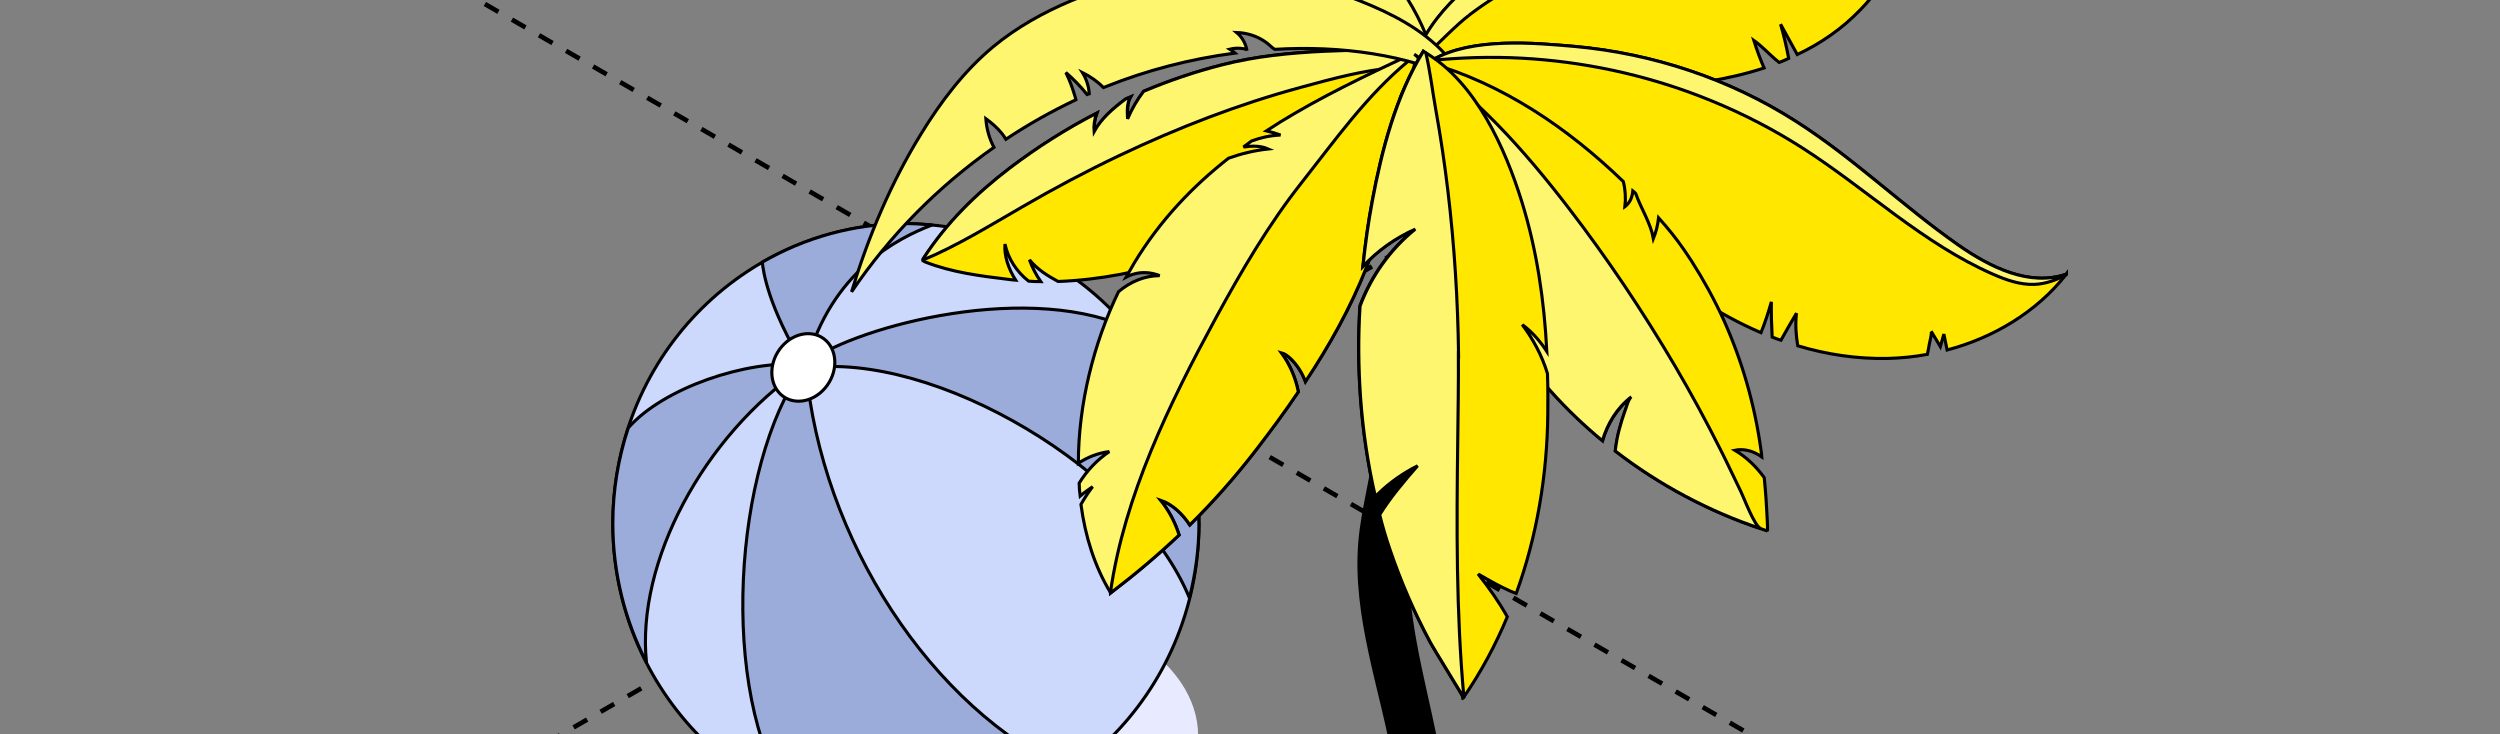 <?xml version="1.0" encoding="UTF-8"?> <svg xmlns="http://www.w3.org/2000/svg" width="320" height="94" viewBox="0 0 320 94" fill="none"><rect x="0" y="0" width="320" height="94" fill="#808080" stroke="none"/><g clip-path="url(#clip0_6770_2026)"><path d="M44.743 -9.488L1951.91 1091.62" stroke="black" stroke-width="0.6" stroke-linejoin="round" stroke-dasharray="2 2"></path><path d="M-979.666 701.105L927.504 -400" stroke="black" stroke-width="0.6" stroke-linejoin="round" stroke-dasharray="2 2"></path><path d="M144.263 81.187C156.389 88.353 156.389 99.948 144.263 107.114C132.137 114.28 112.479 114.28 100.353 107.114C88.227 99.948 88.227 88.353 100.353 81.187C112.479 74.022 132.137 74.022 144.263 81.187Z" fill="#E8EBFF"></path><path d="M152.984 73.151C156.304 52.242 142.417 32.54 121.967 29.146C101.517 25.752 82.248 39.95 78.929 60.86C75.609 81.769 89.496 101.471 109.946 104.865C130.396 108.259 149.665 94.06 152.984 73.151Z" fill="#CCD9FC" stroke="black" stroke-width="0.4" stroke-linejoin="round"></path><path d="M153.468 66.989C153.468 70.29 153.017 73.471 152.246 76.534C145.529 60.151 119.59 44.898 103.161 47.128C105.138 69.041 119.169 90.642 136.98 98.759C130.975 102.921 123.749 105.345 115.956 105.345C110.649 105.345 105.589 104.2 101.009 102.163C91.907 88.531 93.913 59.556 102.739 47.128C90.031 55.84 81.424 71.94 82.747 84.784C80.013 79.462 78.443 73.412 78.443 66.975C78.443 62.708 79.156 58.605 80.421 54.769C84.797 49.73 95.556 45.998 102.841 46.682C98.363 39.293 97.679 34.744 97.577 33.555C103.015 30.418 109.282 28.619 115.956 28.619C117.09 28.619 118.195 28.694 119.3 28.798C114.836 30.522 106.403 34.759 103.204 46.593C108.22 42.326 130.306 35.889 144.221 41.85C144.235 41.85 144.25 41.88 144.264 41.895C149.978 48.629 153.453 57.386 153.453 66.989H153.468Z" fill="#9BACDA" stroke="black" stroke-width="0.4" stroke-linejoin="round"></path><path d="M105.879 49.328C104.425 51.35 101.881 51.96 100.194 50.696C98.508 49.432 98.319 46.756 99.773 44.735C101.227 42.713 103.771 42.103 105.458 43.367C107.144 44.63 107.333 47.306 105.879 49.328Z" fill="white" stroke="black" stroke-width="0.4" stroke-linejoin="round"></path><path d="M185.016 151.857C185.082 159.589 185.944 167.337 185.894 175.069V175.167C185.894 175.833 185.546 176.515 184.9 177.116C184.618 177.376 184.27 177.636 183.872 177.863C181.152 179.39 176.759 179.374 174.039 177.847C172.713 177.083 172.017 176.109 172 175.102C172 174.923 172.033 174.76 172.066 174.598C173.36 162.692 177.538 151.191 178.997 139.269C179.71 133.405 179.76 127.492 179.793 121.596C179.859 113.701 179.909 105.758 178.582 97.962C176.941 88.378 173.227 78.941 174.073 69.259C174.47 64.744 175.863 60.374 176.195 55.842C176.51 51.408 175.814 46.908 176.427 42.49C177.14 37.162 180.39 31.591 180.373 26.101C180.373 25.597 180.34 25.077 180.274 24.558C180.042 22.771 178.201 20.87 179.229 19.197C180.754 16.712 184.071 18.58 185.065 20.432C185.828 21.894 185.944 23.583 185.977 25.207C186.044 27.806 185.961 30.405 185.778 33.004C185.563 35.912 185.231 38.836 184.85 41.743C183.358 53.146 179.279 64.566 180.274 75.985C181.003 84.481 183.789 92.574 184.85 101.053C187.005 117.833 184.866 134.915 184.999 151.825L185.016 151.857Z" fill="black" stroke="black" stroke-width="0.4"></path><path d="M174.545 -9.028C173.404 -10.894 172.575 -11.371 173.384 -13.3C173.985 -14.73 175.665 -16.057 176.971 -16.928C180.081 -19.023 184.021 -19.935 187.691 -19.997C197.478 -20.142 206.767 -14.917 210.997 -6.913C209.836 -9.09 200.194 -5.918 198.535 -5.151C194.243 -3.16 190.511 0.22 188.271 4.159C186.385 7.498 183.917 14.423 179.335 15.418C175.042 16.351 176.846 13.614 177.945 11.271C181.284 4.097 178.339 -2.87 174.566 -8.987L174.545 -9.028Z" fill="#FFF670" stroke="black" stroke-width="0.4"></path><path d="M189.763 11.499C189.721 11.043 188.933 10.669 188.228 10.421C187.814 10.234 187.399 10.089 187.212 9.964C186.901 9.778 186.59 9.529 186.321 9.28C185.781 8.824 185.263 8.285 184.724 7.87C184.289 7.497 183.832 7.165 183.376 6.813C181.759 5.569 180.059 4.428 178.296 3.433C176.513 2.458 175.124 1.753 173.071 1.857C171.35 1.982 169.65 2.002 167.97 1.857C164.984 1.567 161.936 1.65 158.95 1.401C155.052 1.09 151.258 0.489 147.443 -0.154C144.892 -0.569 142.591 -1.647 140.227 -2.642V-2.684C139.999 -3.804 139.46 -4.82 138.92 -5.815C139.211 -4.965 139.211 -4.032 139.003 -3.161C138.755 -3.285 138.506 -3.347 138.236 -3.451C137.531 -5.421 135.893 -7.038 134.172 -8.303C134.67 -7.681 135.147 -7.018 135.644 -6.395C136.142 -5.753 136.681 -5.089 137.013 -4.343C137.116 -4.177 137.158 -3.99 137.22 -3.804C136.971 -3.928 136.681 -3.969 136.412 -4.073C132.493 -5.193 128.18 -5.11 124.24 -3.804C124.178 -3.804 124.116 -3.762 124.074 -3.741C127.807 -7.909 131.933 -11.787 136.93 -14.358C141.74 -16.825 147.131 -18.131 152.502 -18.256C153.311 -18.256 154.119 -18.256 154.928 -18.256C158.888 -18.09 162.828 -17.323 166.56 -16.017C165.731 -15.913 164.964 -15.623 164.259 -15.187C165.544 -15.374 166.85 -15.56 168.136 -15.436C168.53 -15.312 168.965 -15.125 169.359 -14.938C168.219 -14.669 167.203 -13.922 166.602 -12.906C168.095 -13.466 169.65 -13.86 171.246 -14.109C174.46 -12.616 177.55 -10.75 180.37 -8.593C182.319 -7.1 184.206 -5.442 185.657 -3.41C187.523 -0.714 188.477 2.438 189.037 5.735C189.369 7.642 189.555 9.591 189.742 11.54L189.763 11.499Z" fill="#FFF670" stroke="black" stroke-width="0.4"></path><path d="M189.058 5.714C188.187 6.959 187.274 8.14 186.321 9.302C186.321 9.302 186.279 9.364 186.258 9.384C185.885 9.82 185.408 10.276 184.89 10.172C184.289 10.048 184.06 9.343 183.915 8.762C183.77 8.12 183.584 7.477 183.376 6.855C181.344 0.303 177.011 -5.586 171.122 -9.07C168.178 -10.811 164.901 -11.931 161.584 -12.74C155.923 -14.108 149.972 -14.502 144.187 -13.611C140.641 -13.051 137.034 -11.931 133.737 -10.293C131.954 -9.401 130.253 -8.365 128.719 -7.183C128.657 -7.141 128.615 -7.1 128.574 -7.058C127.143 -5.959 125.692 -4.86 124.24 -3.761C124.178 -3.761 124.116 -3.72 124.074 -3.699C127.807 -7.867 131.933 -11.744 136.93 -14.316C141.74 -16.783 147.131 -18.089 152.502 -18.214C153.311 -18.214 154.119 -18.214 154.928 -18.214C158.888 -18.048 162.828 -17.281 166.56 -15.974C165.731 -15.871 164.964 -15.58 164.259 -15.145C165.544 -15.332 166.85 -15.518 168.136 -15.394C168.53 -15.269 168.965 -15.083 169.359 -14.896C168.219 -14.627 167.203 -13.88 166.602 -12.864C168.095 -13.424 169.65 -13.818 171.246 -14.067C174.46 -12.574 177.55 -10.708 180.37 -8.551C182.319 -7.058 184.206 -5.4 185.657 -3.368C187.523 -0.672 188.477 2.48 189.037 5.777L189.058 5.714Z" fill="#FFF670" stroke="black" stroke-width="0.4"></path><path d="M182.837 6.129C182.671 6.129 181.966 7.249 181.137 8.7C179.644 11.251 177.715 14.838 177.259 15.46C174.978 18.529 172.345 21.328 169.463 23.816C164.507 28.087 157.167 31.177 151.009 33.188C146.157 34.743 140.724 35.842 135.437 36.029C134.047 35.282 132.741 34.453 131.767 33.25C132.119 34.225 132.617 35.179 133.218 36.05C132.7 36.05 132.181 36.029 131.663 35.987C130.149 34.806 129.03 33.105 128.636 31.239C128.511 32.711 129.071 34.391 130.004 35.863C129.672 35.842 129.361 35.801 129.071 35.759C125.463 35.324 121.835 34.868 118.455 33.541C118.33 33.499 118.185 33.437 118.164 33.292C118.144 33.167 118.206 33.105 118.268 33.002C121.254 28.44 124.924 24.832 129.258 21.514C132.762 18.86 136.494 16.476 140.413 14.464C140.123 15.252 140.019 16.103 140.081 16.828C141.014 15.128 142.528 13.842 144.104 12.661C144.311 12.557 144.519 12.474 144.726 12.391C144.27 13.2 144.311 14.236 144.374 15.19C144.913 13.925 145.597 12.743 146.426 11.665C149.682 10.297 153.041 9.156 156.462 8.285C164.984 6.088 174.19 6.544 182.899 6.15L182.837 6.129Z" fill="#FFE700" stroke="black" stroke-width="0.4"></path><path d="M182.838 6.129C182.672 6.129 181.967 7.249 181.138 8.7C179.935 8.638 178.961 8.617 178.588 8.659C174.544 8.97 170.439 10.11 166.541 11.168C158.516 13.345 150.761 16.351 143.255 19.918C139.025 21.929 134.858 24.148 130.793 26.512C126.667 28.896 122.5 31.467 118.124 33.292C118.104 33.188 118.166 33.126 118.228 33.022C121.214 28.461 124.884 24.853 129.218 21.535C132.722 18.881 136.454 16.497 140.373 14.485C140.083 15.273 139.979 16.123 140.041 16.849C140.974 15.149 142.488 13.863 144.064 12.681C144.271 12.578 144.479 12.495 144.686 12.412C144.23 13.22 144.271 14.257 144.333 15.211C144.873 13.946 145.557 12.764 146.386 11.686C149.642 10.318 153.001 9.177 156.422 8.306C164.944 6.108 174.15 6.564 182.859 6.17L182.838 6.129Z" fill="#FFF670" stroke="black" stroke-width="0.4"></path><path d="M186.985 4.097C186.881 4.222 186.777 4.305 186.674 4.429C179.168 12.682 178.774 24.397 174.875 34.288C172.864 39.409 170.148 44.24 167.1 48.843C166.685 47.745 166.063 46.728 165.213 45.92C164.86 45.588 164.487 45.277 164.01 45.153C165.089 46.625 165.835 48.346 166.187 50.15C164.487 52.679 162.683 55.105 160.838 57.511C158.122 61.036 155.302 64.229 152.295 67.194C151.403 65.825 150.097 64.54 148.542 64.021C149.496 65.203 150.242 66.53 150.74 67.94C150.802 68.127 150.864 68.293 150.927 68.479C148.19 71.071 145.287 73.518 142.156 75.903C142.156 75.903 142.156 75.861 142.135 75.84C140.103 72.481 138.9 68.625 138.361 64.561C138.817 63.773 139.294 63.026 139.854 62.3C139.294 62.674 138.755 63.068 138.257 63.503C138.175 62.943 138.154 62.404 138.133 61.844C139.108 60.248 140.435 58.858 141.99 57.801C140.559 57.988 139.211 58.506 138.029 59.294C138.029 51.705 140.02 43.846 143.172 37.336C144.665 36.071 146.51 35.283 148.438 35.283C147.609 34.951 146.717 34.827 145.846 34.93C145.266 35.013 144.685 35.179 144.146 35.469C144.499 34.847 144.851 34.225 145.204 33.624C148.501 28.191 152.627 23.878 157.251 20.25C158.868 19.669 160.589 19.255 162.331 19.068C161.336 18.633 160.257 18.653 159.158 18.819C159.511 18.55 159.843 18.301 160.195 18.052C161.356 17.617 162.517 17.347 163.907 17.285C163.326 17.077 162.725 16.891 162.103 16.746C163.305 15.958 164.508 15.211 165.731 14.506C171.122 11.355 176.907 8.68 182.693 6.005C183.646 5.549 184.642 5.113 185.595 4.657C185.595 4.657 185.637 4.657 185.658 4.636C186.072 4.429 186.508 4.243 186.922 4.035L186.985 4.097Z" fill="#FFF670" stroke="black" stroke-width="0.4"></path><path d="M186.672 4.429C179.166 12.682 178.772 24.397 174.874 34.288C172.863 39.409 170.147 44.24 167.098 48.843C166.684 47.745 166.062 46.728 165.212 45.92C164.859 45.588 164.486 45.277 164.009 45.153C165.087 46.625 165.834 48.346 166.186 50.15C164.486 52.679 162.682 55.105 160.837 57.511C158.12 61.036 155.3 64.229 152.294 67.194C151.402 65.825 150.096 64.54 148.541 64.021C149.494 65.203 150.241 66.53 150.739 67.94C150.801 68.127 150.863 68.293 150.925 68.48C148.188 71.071 145.285 73.518 142.154 75.903C142.154 75.903 142.154 75.861 142.134 75.84C143.917 63.42 149.723 51.581 155.653 40.653C158.929 34.64 162.392 28.71 166.622 23.36C170.955 17.865 174.874 12.288 180.327 7.767C181.115 7.125 181.883 6.503 182.733 6.005C183.251 5.653 183.811 5.362 184.412 5.113C184.785 4.947 185.2 4.802 185.636 4.678C185.636 4.678 185.677 4.678 185.698 4.657C186.009 4.574 186.32 4.491 186.652 4.388L186.672 4.429Z" fill="#FFE700" stroke="black" stroke-width="0.4"></path><path d="M242.077 -4.052C241.392 -5.068 240.625 -6.022 239.754 -6.851L241.496 -3.119V-3.078C240.687 -3.679 239.9 -4.239 239.112 -4.84C239.651 -3.824 240.148 -2.808 240.625 -1.771C239.879 -0.714 239.07 0.281 238.158 1.214C235.815 3.661 233.057 5.569 230.05 6.979C229.345 5.693 228.62 4.387 227.915 3.101C228.329 4.532 228.682 6.004 228.951 7.476C228.537 7.663 228.143 7.85 227.728 7.995C227.562 7.87 227.396 7.725 227.23 7.58C226.318 6.792 225.489 5.88 224.493 5.175C224.867 6.377 225.302 7.539 225.8 8.7C220.989 10.276 215.805 10.96 210.808 11.167C200.876 11.582 191.152 11.146 181.24 12.308C180.743 10.815 180.784 9.28 181.157 7.746C182.692 1.857 189.7 -3.803 194.262 -6.043C200.399 -9.049 207.346 -9.962 214.105 -10.024C219.911 -10.086 225.696 -9.547 231.481 -10.065C237.142 -10.604 242.968 -12.263 247.281 -16.12C247.364 -16.162 247.426 -16.244 247.509 -16.307C245.975 -12.139 244.378 -7.888 242.118 -4.094L242.077 -4.052Z" fill="#FFE700" stroke="black" stroke-width="0.4"></path><path d="M247.24 -16.078C245.333 -13.777 242.948 -11.848 240.315 -10.417C235.318 -7.68 229.553 -6.581 223.872 -6.416C219.331 -6.291 214.811 -6.789 210.27 -6.498C207.388 -6.312 204.505 -5.814 201.748 -5.006C196.854 -3.575 192.251 -1.253 188.208 1.816C186.155 3.392 184.455 5.3 182.547 7C182.029 7.456 181.552 7.705 181.096 7.767C182.63 1.878 189.639 -3.782 194.2 -6.022C200.338 -9.028 207.284 -9.94 214.044 -10.003C219.849 -10.065 225.634 -9.526 231.419 -10.044C237.08 -10.583 242.907 -12.242 247.22 -16.099L247.24 -16.078Z" fill="#FFF670" stroke="black" stroke-width="0.4"></path><path d="M187.295 10.38C180.1 6.959 171.62 5.819 163.16 6.316C162.724 6.047 162.372 5.611 161.916 5.321C160.858 4.595 159.573 4.201 158.287 4.16C158.992 4.74 159.469 5.591 159.614 6.482C159.552 6.316 159.365 6.254 159.179 6.233C158.577 6.13 157.976 6.15 157.395 6.296C157.624 6.441 157.893 6.607 158.1 6.793C152.336 7.54 146.758 9.012 141.72 11.023C141.575 11.085 141.409 11.148 141.243 11.21C140.476 10.422 139.543 9.779 138.547 9.281C139.045 10.09 139.377 11.044 139.418 11.998C139.315 12.018 139.252 12.06 139.149 12.101C138.34 11.085 137.428 10.152 136.432 9.281C136.909 10.256 137.282 11.272 137.593 12.309C137.593 12.35 137.656 12.516 137.718 12.765C134.608 14.237 131.622 15.917 128.76 17.824C128.595 17.534 128.408 17.306 128.201 17.036C127.62 16.331 126.936 15.73 126.189 15.191C126.272 16.435 126.625 17.741 127.226 18.861C120.093 23.858 113.873 30.141 109 37.357C111.136 30.307 114.018 23.443 117.895 17.14C120.425 13.014 123.39 9.095 127.102 6.005C130.129 3.496 133.592 1.568 137.22 0.054C144.623 -3.056 152.647 -4.259 160.547 -3.284C165.171 -2.724 169.753 -1.605 174.087 0.117C178.089 1.713 182.049 3.724 184.973 6.918C185.429 7.436 185.865 7.975 186.258 8.556C186.507 8.887 186.964 10.235 187.275 10.38H187.295Z" fill="#FFF670" stroke="black" stroke-width="0.4"></path><path d="M264.492 35.075C264.492 35.075 264.43 35.158 264.409 35.199C260.614 39.989 255.12 43.244 249.231 44.8C249.086 44.115 248.961 43.452 248.816 42.767C248.671 43.307 248.505 43.825 248.36 44.364C247.966 43.701 247.593 43.058 247.178 42.394C247.323 42.643 247.012 43.68 246.971 43.97C246.888 44.426 246.805 44.903 246.701 45.359C245.022 45.67 243.321 45.836 241.642 45.878C237.723 45.961 233.825 45.38 230.113 44.26C229.885 42.892 229.781 41.503 229.947 40.093C229.263 41.254 228.6 42.394 227.957 43.555C227.563 43.431 227.21 43.286 226.837 43.141C226.754 41.648 226.713 40.134 226.733 38.641C226.36 39.968 225.925 41.295 225.406 42.581C222.628 41.399 219.953 39.927 217.465 38.268C210.975 33.955 205.522 28.357 199.529 23.38C193.329 18.238 186.943 14.817 179.23 12.577C179.997 10.338 181.448 8.741 183.314 7.705C188.415 4.719 196.502 5.507 201.54 5.942C211.576 6.855 221.384 10.11 229.823 15.501C237.205 20.187 243.508 26.366 250.682 31.384C254.726 34.204 259.744 36.713 264.492 35.096V35.075Z" fill="#FFE700" stroke="black" stroke-width="0.4"></path><path d="M264.492 35.075C264.492 35.075 264.43 35.158 264.409 35.199C263.165 35.863 261.838 36.34 260.407 36.402C258.562 36.464 256.799 35.842 255.099 35.096C246.204 31.197 239.05 24.313 230.88 19.047C227.148 16.641 223.188 14.589 219.082 12.909C211.825 9.923 204.07 8.119 196.232 7.539C192.313 7.248 188.374 7.29 184.455 7.622C184.061 7.663 183.667 7.705 183.314 7.705C188.415 4.719 196.502 5.507 201.54 5.942C211.576 6.855 221.384 10.11 229.823 15.501C237.205 20.187 243.508 26.366 250.682 31.384C254.726 34.204 259.744 36.713 264.492 35.096V35.075Z" fill="#FFF670" stroke="black" stroke-width="0.4"></path><path d="M226.215 67.961C225.946 67.878 225.697 67.795 225.427 67.691C218.813 65.493 212.406 62.093 206.766 57.738C206.89 56.764 207.056 55.769 207.326 54.836C207.512 54.131 207.741 53.405 207.989 52.7C208.052 52.596 208.072 52.451 208.135 52.285C208.3 51.746 208.528 51.02 208.84 50.792C206.973 52.223 205.771 54.234 205.128 56.411C195.756 48.677 188.685 38.248 186.363 26.366C185.202 20.436 184.02 14.485 182.879 8.555C182.838 8.368 182.817 8.203 182.755 7.995C192.293 10.67 200.691 16.393 207.782 23.235C208.052 24.293 208.114 25.392 207.989 26.47C208.052 26.429 208.093 26.366 208.135 26.325C208.694 25.848 208.943 25.143 209.005 24.417C209.151 24.521 209.254 24.666 209.379 24.791C210.063 26.719 211.266 28.523 211.639 30.534C211.971 29.705 212.199 28.792 212.302 27.88C213.484 29.207 214.583 30.555 215.578 32.006C215.889 32.462 216.18 32.898 216.491 33.375C218.046 35.801 219.435 38.331 220.638 40.964C223.022 46.272 224.619 51.87 225.407 57.614C225.448 57.904 225.49 58.195 225.51 58.485C225.282 58.319 225.013 58.153 224.743 58.029C223.935 57.614 222.96 57.448 222.068 57.635C223.561 58.526 224.826 59.75 225.821 61.139C226.008 62.964 226.132 64.83 226.215 66.675C226.257 67.463 226.257 67.981 226.215 67.961Z" fill="#FFE700" stroke="black" stroke-width="0.4"></path><path d="M208.112 52.285C208.278 51.746 208.506 51.02 208.817 50.792C206.951 52.223 205.749 54.234 205.106 56.411C195.734 48.677 188.663 38.248 186.341 26.366C185.636 22.759 184.931 19.171 184.226 15.563C183.915 13.988 183.832 12.142 183.355 10.629C183.044 9.654 181.883 7.518 181.012 6.938C188.787 12.142 195.091 19.213 200.793 26.636C205.749 33.085 210.29 39.865 214.416 46.873C216.448 50.336 218.376 53.882 220.18 57.469C221.092 59.252 221.922 61.077 222.813 62.881C223.228 63.71 224.576 67.401 225.405 67.671C218.791 65.473 212.384 62.072 206.744 57.718C206.868 56.743 207.034 55.748 207.304 54.815C207.49 54.11 207.718 53.384 207.967 52.679C208.029 52.575 208.05 52.43 208.112 52.264V52.285Z" fill="#FFF670" stroke="black" stroke-width="0.4"></path><path d="M194.842 41.544C196.252 43.431 197.393 45.546 198.077 47.827C198.139 49.569 198.139 51.29 198.118 53.032C198.035 60.807 196.729 68.645 194.075 75.964C193.743 75.84 193.474 75.736 193.391 75.695C192.002 75.073 190.695 74.347 189.389 73.58C189.306 73.538 189.223 73.497 189.182 73.456C190.571 75.197 191.856 77.022 192.935 78.95C191.442 82.537 189.576 86.021 187.357 89.235C187.357 89.235 187.357 89.276 187.315 89.297C187.315 89.173 183.355 82.786 183.085 82.247C181.012 78.37 179.27 74.409 177.86 70.221C177.363 68.79 176.948 67.339 176.575 65.867C177.964 63.627 179.685 61.595 181.427 59.605C179.561 60.538 177.84 61.761 176.347 63.212C176.243 63.316 176.119 63.441 176.015 63.503C175.061 59.376 174.439 55.126 174.128 50.854C173.858 46.977 173.817 43.058 174.066 39.16C175.496 35.324 177.964 31.861 181.136 29.311C178.607 30.43 176.326 32.048 174.439 34.08C174.729 31.26 175.123 28.44 175.642 25.703C176.824 19.296 178.69 12.204 182.173 6.544C182.277 6.606 182.381 6.668 182.484 6.751C188.912 10.587 192.665 18.964 194.801 25.848C196.729 32.069 197.662 38.496 197.994 44.986C197.144 43.68 196.107 42.477 194.863 41.565L194.842 41.544Z" fill="#FFE700" stroke="black" stroke-width="0.4"></path><path d="M186.674 45.38C186.695 49.05 186.632 52.741 186.591 56.411C186.446 67.359 186.384 78.349 187.379 89.256C187.379 89.256 187.379 89.297 187.338 89.318C187.338 89.193 183.377 82.807 183.108 82.268C181.034 78.39 179.292 74.43 177.882 70.242C177.385 68.811 176.97 67.359 176.597 65.887C177.986 63.648 179.707 61.616 181.449 59.625C179.583 60.558 177.862 61.782 176.369 63.233C176.265 63.337 176.141 63.461 176.037 63.523C175.083 59.397 174.461 55.147 174.15 50.875C173.88 46.998 173.839 43.079 174.088 39.181C175.519 35.345 177.986 31.882 181.158 29.331C178.629 30.451 176.348 32.069 174.461 34.1C174.751 31.28 175.145 28.461 175.664 25.724C176.846 19.316 178.712 12.225 182.195 6.564C182.299 6.627 182.403 6.689 182.506 6.772C183.066 9.136 183.336 11.562 183.771 13.988C184.393 17.45 184.912 20.913 185.326 24.396C186.156 31.363 186.612 38.393 186.695 45.401L186.674 45.38Z" fill="#FFF670" stroke="black" stroke-width="0.4"></path></g><defs><clipPath id="clip0_6770_2026"><rect width="320" height="94" rx="8" fill="white"></rect></clipPath></defs></svg> 